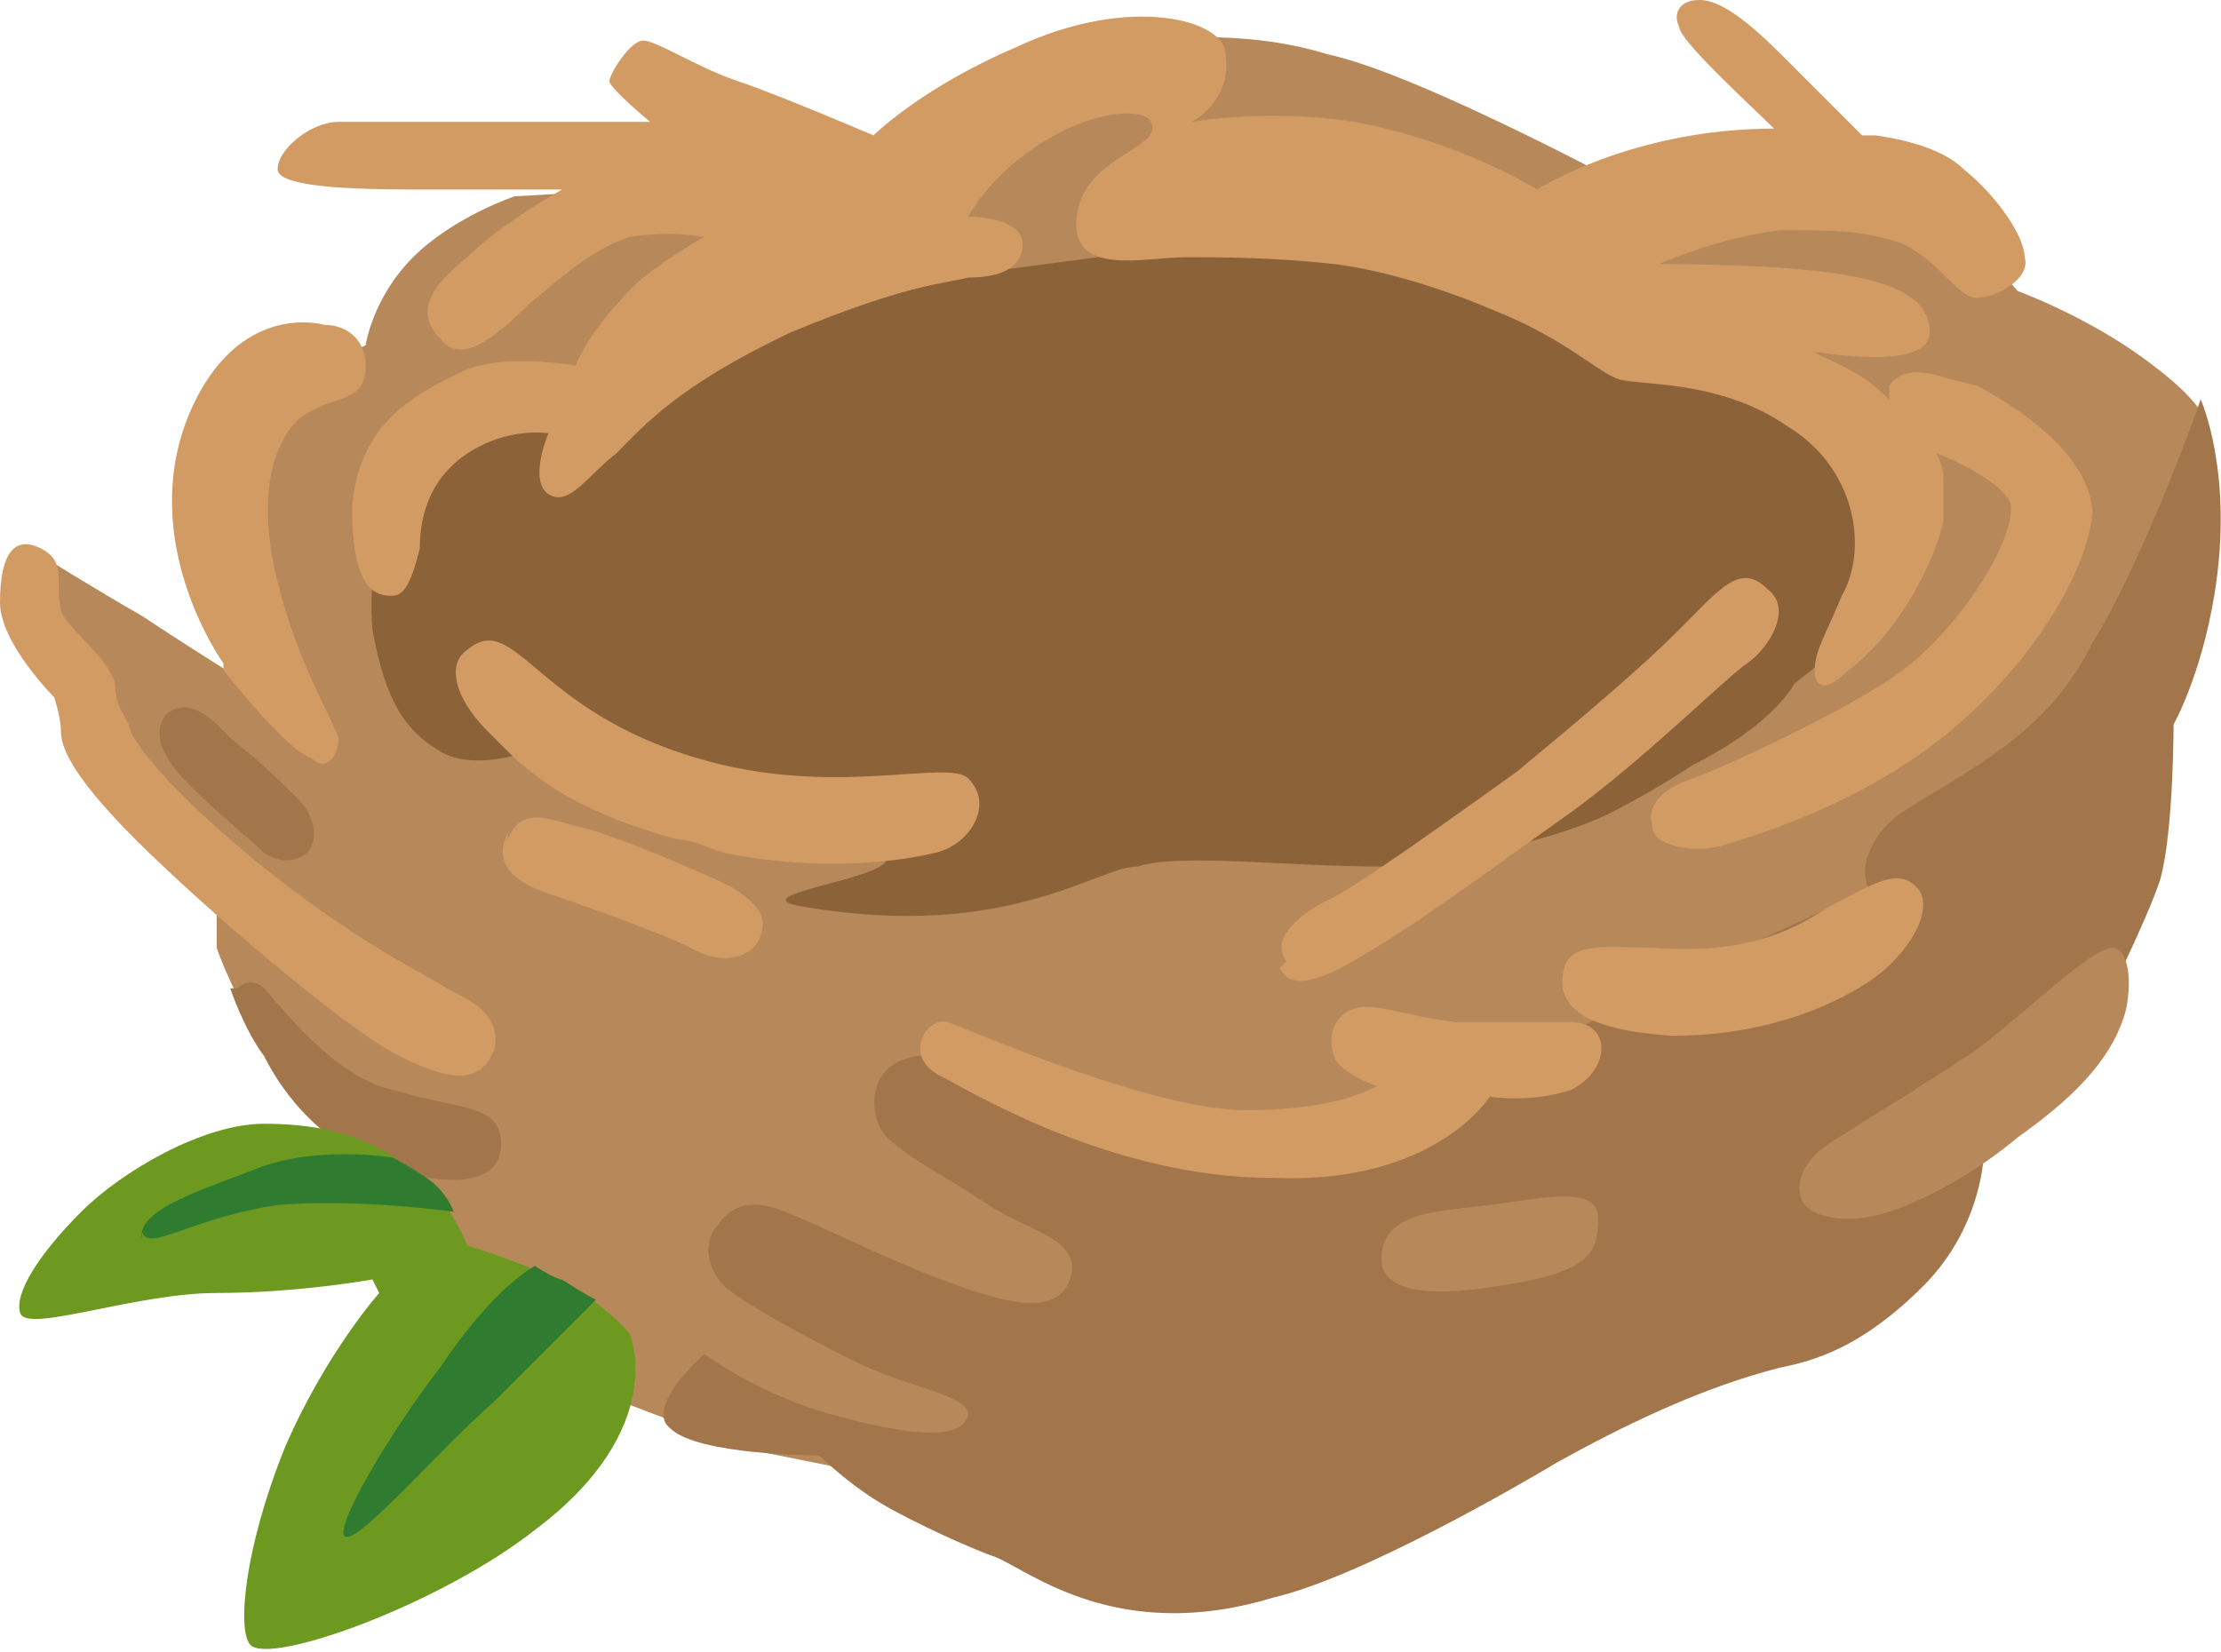 <?xml version="1.0" encoding="UTF-8"?>
<svg xmlns="http://www.w3.org/2000/svg" version="1.1" viewBox="0 0 32.8 24.4">
  <defs>
    <style>
      .cls-1 {
        fill: #a2764a;
      }

      .cls-2 {
        fill: #8c6238;
      }

      .cls-3 {
        fill: #2f7c31;
      }

      .cls-4 {
        fill: #b7885a;
      }

      .cls-5 {
        fill: #d29b64;
      }

      .cls-6 {
        fill: #6e9921;
      }
    </style>
  </defs>
  <!-- Generator: Adobe Illustrator 28.6.0, SVG Export Plug-In . SVG Version: 1.2.0 Build 709)  -->
  <g>
    <g id="Layer_1">
      <g>
        <path class="cls-4" d="M1425.7,1112.2l-2.5-1.3-1-2.4-1.9-1.8s-.2-.4-.3-.7c0-.3,0-.9,0-.9l-1.7-2-.6-1.4-.3-1.5s.8.5,1.5.9c.6.4,1.4.9,1.4.9l.2-2,.6-2.4,1.1-.5s.1-.7.7-1.3c.6-.6,1.5-.9,1.5-.9l3.5-.2,3-.2,2.9-1.9s1.3-.2,2.6.2c1.4.3,4.7,2.1,4.7,2.1l4.5.3,1,1.1s1.1.4,2,1.1c.8.6.8.9.8.9l-.8,3.8-3.2,4.9-4.1,1.7-9.2,4-.8,1.4-3.5-.7-2.1-.8Z"/>
        <path class="cls-2" d="M1424.6,1103.1s-.8.3-1.3,0c-.5-.3-.8-.7-1-1.8-.1-1.4.4-2.5.4-2.5l1.3-.8,1.1.2,2.9-2.2h3.5l1.5-.2,4-.2,5.6,1.6,1.9,2.3-.7,2.2-.5.4s-.3.6-1.5,1.2c-.6.4-1.2.7-1.2.7,0,0-1.1.6-3.4.8-1.4,0-3-.2-3.6,0-.6,0-1.9,1.1-4.9.6-1.3-.2,2.2-.5.9-.9-1.3-.4-5.1-1.3-5.1-1.3Z"/>
        <path class="cls-1" d="M1444.6,1105.4s-.4-.3-.2-.8c.2-.5.5-.6,1.3-1.1.8-.5,1.5-1,2-2,.8-1.3,1.6-3.6,1.6-3.6,0,0,.5,1.1.2,2.9-.2,1.2-.6,1.9-.6,1.9,0,0,0,1.6-.2,2.3-.2.6-.8,1.8-.8,1.8l-1.8,2.2s0,1.1-.9,2-1.6,1.1-2.1,1.2c-1.2.3-2.4.9-3.3,1.4-.5.3-2.9,1.7-4.2,2-2.3.7-3.6-.4-4.1-.6-.3-.1-1.2-.5-1.7-.8-.5-.3-.9-.7-.9-.7,0,0-1.8,0-2.2-.4-.4-.3.5-1.1.5-1.1,0,0,.8.6,1.9.9,1.1.3,1.9.4,2,0,0-.3-.9-.4-1.7-.8-.8-.4-1.7-.9-1.9-1.1-.3-.3-.3-.7-.1-.9.2-.3.5-.4,1-.2s1.5.7,2.3,1c.8.3,1.7.6,1.9,0,.2-.6-.6-.7-1.2-1.1-.6-.4-1.2-.7-1.5-1-.2-.2-.3-.7,0-1,.3-.3.9-.2.9-.2l3,1h3c0,0,2.5-1.2,2.5-1.2l.8-.2.9-.5,3.5-1.6ZM1420.3,1106.7s.2-.2.4,0,1,1.3,1.9,1.5c1,.3,1.6.2,1.6.8,0,.7-1,.6-1.8.3-1-.4-1.5-1.2-1.7-1.6-.3-.4-.5-1-.5-1ZM1419.3,1102.5c-.3.3-.1.7.3,1.1s.9.8,1.1,1c.3.2.6.1.7-.1.1-.2,0-.5-.2-.7-.2-.2-.5-.5-1-.9-.2-.2-.6-.7-1-.3Z"/>
        <path class="cls-4" d="M1437.2,1110.7c0,.4.5.6,1.7.4,1.4-.2,1.5-.5,1.5-1s-.8-.3-1.6-.2c-.8.1-1.6.1-1.6.8ZM1448,1106c-.3,0-1.1.8-2,1.5-.9.6-1.9,1.2-2.2,1.4s-.5.5-.4.8c.1.3.7.4,1.3.2.6-.2,1.3-.6,1.9-1.1.7-.5,1.4-1.1,1.6-1.9.1-.5,0-.9-.2-.9Z"/>
        <path class="cls-5" d="M1435.7,1106.4c.1.2.3.3.9,0,1.1-.6,2.4-1.6,3.4-2.3,1.1-.8,2.3-2,2.6-2.2s.7-.8.3-1.1c-.4-.4-.7,0-1.3.6-.7.7-1.8,1.6-2.4,2.1-.7.5-2.5,1.8-2.8,1.9-.2.1-.9.5-.6.9ZM1423.7,1101.7c-.3.2-.2.7.3,1.2.5.5,1,1.1,2.8,1.6.2,0,.4.1.7.2,1.5.3,2.7.1,3.1,0,.5-.1.9-.7.5-1.1-.3-.3-2,.3-4-.3-2.4-.7-2.7-2.2-3.4-1.6ZM1424.3,1104.3c-.2.4,0,.7.6.9s1.7.6,2.1.8c.5.3.9.1,1-.1.2-.4-.1-.6-.4-.8-.4-.2-1.8-.8-2.3-.9-.4-.1-.8-.3-1,.2ZM1439.9,1106.4c-.1.4,0,.9,1.6,1,1.3,0,2.3-.4,2.9-.8.6-.4,1-1.1.7-1.4s-.7,0-1.3.3c-.6.4-1.3.7-2.6.6-.6,0-1.2-.1-1.3.3ZM1437.3,1108.2s-.7-.2-.8-.5,0-.6.3-.7.7.1,1.5.2c.7,0,1.4,0,1.7,0,.6,0,.6.7,0,1-.6.2-1.2.1-1.2.1,0,0-.8,1.3-3.2,1.2-2.4,0-4.5-1.3-4.9-1.5-.6-.3-.2-.9.1-.8s3,1.3,4.4,1.3c1.5,0,2-.4,2-.4ZM1424.1,1107.6c-.2.5-.6.5-1.4.1-.8-.4-2.9-2.2-3.9-3.2-1-1-1.1-1.4-1.1-1.6,0-.2-.1-.5-.1-.5,0,0-.8-.8-.8-1.4,0-.7.2-1,.6-.8.4.2.2.5.3.9,0,.2.7.7.8,1.1,0,.3.1.4.2.6,0,.2.6,1,2.1,2.2,1.4,1.1,2.3,1.5,2.6,1.7.4.2.8.4.7.9ZM1420.1,1101.9s-1.3-1.8-.5-3.7c.6-1.4,1.6-1.4,2-1.3.3,0,.6.2.6.6,0,.6-.5.4-1,.8-.4.4-.6,1.2-.3,2.4s.8,2,.9,2.3c0,.3-.2.5-.4.3-.3-.1-.9-.8-1.3-1.3Z"/>
        <path class="cls-6" d="M1422.4,1111.1s-.8.9-1.4,2.3c-.6,1.5-.7,2.7-.5,2.9.3.3,2.8-.6,4.2-1.7,2-1.5,1.4-2.9,1.4-2.9,0,0-.4-.5-1.1-.8-.6-.3-1.3-.5-1.3-.5,0,0-.2-.6-.8-1.1s-1.3-.7-2.2-.7c-.9,0-2.1.7-2.7,1.3-.6.6-1,1.2-.9,1.5.1.3,1.7-.3,2.9-.3,1.2,0,2.3-.2,2.3-.2Z"/>
        <path class="cls-3" d="M1421.9,1114.7c.2.1,1.4-1.3,2.2-2,.7-.7,1.5-1.5,1.5-1.5,0,0-.2-.1-.5-.3-.1,0-.4-.2-.4-.2,0,0-.6.3-1.4,1.5-.7.9-1.6,2.4-1.4,2.5ZM1418.9,1110.3c.1.3.7-.2,2-.4,1.2-.1,2.6.1,2.6.1,0,0-.1-.3-.4-.5-.3-.2-.5-.3-.5-.3,0,0-1.2-.2-2.1.2-.8.3-1.7.6-1.6,1Z"/>
        <path class="cls-5" d="M1445.6,1097.6c-.3-.1-.7-.2-.9.1,0,0,0,.2,0,.2-.5-.5-1-.6-1.1-.7.1,0,1.7.3,1.7-.3s-.8-.8-1.7-.9c-.9-.1-2.3-.1-2.3-.1,0,0,.9-.4,1.8-.5.8,0,1.2,0,1.8.2.6.3.8.8,1.1.8.3,0,.8-.3.7-.6,0-.3-.4-.9-.9-1.3,0,0,0,0,0,0-.2-.2-.6-.4-1.3-.5-.1,0-.2,0-.2,0,0,0-.7-.7-1.2-1.2-.5-.5-.9-.8-1.2-.8-.3,0-.4.2-.3.4,0,.2,1.1,1.2,1.4,1.5-2.1,0-3.5.9-3.5.9,0,0-1.1-.7-2.7-1-1.3-.2-2.4,0-2.4,0,0,0,.6-.3.5-1,0-.5-1.4-.9-3.1-.1-1.4.6-2.1,1.3-2.1,1.3,0,0-1.4-.6-2-.8s-1.2-.6-1.4-.6-.5.5-.5.6c0,.1.6.6.6.6,0,0-1.4,0-2.6,0-1.2,0-1.7,0-2,0-.4,0-.9.4-.9.7,0,.3,1.4.3,2.3.3s1.9,0,1.9,0c0,0-.9.5-1.4,1-.5.4-.8.8-.4,1.2.3.4.8,0,1.3-.5.5-.4.9-.8,1.5-1,.6-.1,1.1,0,1.1,0,0,0-.9.5-1.2.9-.5.5-.7,1-.7,1,0,0-1.1-.2-1.7.1-.6.3-1.5.7-1.6,2,0,1.3.4,1.3.6,1.3.2,0,.3-.3.4-.7,0-.4.1-1,.7-1.4s1.2-.3,1.2-.3c0,0-.3.7,0,.9s.6-.3,1-.6c.4-.4.9-1,2.6-1.8,1.7-.7,2.2-.7,2.6-.8.4,0,.8-.1.8-.5s-.8-.4-.8-.4c0,0,.3-.6,1.1-1.1.8-.5,1.5-.5,1.6-.3.2.4-1,.5-1.1,1.4s1,.6,1.6.6c.5,0,1.3,0,2.2.1.8.1,1.7.4,2.4.7,1,.4,1.5.9,1.8,1,.3.1,1.5,0,2.5.7,1,.6,1.2,1.8.8,2.5-.2.5-.4.8-.4,1.1s.2.3.5,0c.8-.6,1.3-1.7,1.4-2.2,0,0,0,0,0,0,0,0,0-.1,0-.2,0,0,0,0,0,0,0,0,0,0,0-.2,0,0,0,0,0-.1,0,0,0,0,0-.1,0,0,0,0,0,0,0-.1,0-.2-.1-.4.3.1,1.1.5,1.1.8,0,.6-.8,1.8-1.6,2.4-.8.6-2.8,1.5-3.1,1.6-.3.1-.7.3-.6.7,0,.3.6.4,1,.3.7-.2,2.2-.7,3.4-1.7s2-2.3,2.1-3.2c0-1-1.5-1.8-1.7-1.9Z"/>
      </g>
      <g>
        <path class="cls-4" d="M8.9,20.2l-2.5-1.3-1-2.4-1.9-1.8s-.2-.4-.3-.7c0-.3,0-.9,0-.9l-1.7-2-.6-1.4-.3-1.5s.8.5,1.5.9c.6.4,1.4.9,1.4.9l.2-2,.6-2.4,1.1-.5s.1-.7.7-1.3c.6-.6,1.5-.9,1.5-.9l3.5-.2,3-.2,2.9-1.9s1.3-.2,2.6.2c1.4.3,4.7,2.1,4.7,2.1l4.5.3,1,1.1s1.1.4,2,1.1c.8.6.8.9.8.9l-.8,3.8-3.2,4.9-4.1,1.7-9.2,4-.8,1.4-3.5-.7-2.1-.8Z"/>
        <path class="cls-2" d="M7.8,11.1s-.8.3-1.3,0c-.5-.3-.8-.7-1-1.8-.1-1.4.4-2.5.4-2.5l1.3-.8,1.1.2,2.9-2.2h3.5l1.5-.2,4-.2,5.6,1.6,1.9,2.3-.7,2.2-.5.4s-.3.6-1.5,1.2c-.6.4-1.2.7-1.2.7,0,0-1.1.6-3.4.8-1.4,0-3-.2-3.6,0-.6,0-1.9,1.1-4.9.6-1.3-.2,2.2-.5.9-.9-1.3-.4-5.1-1.3-5.1-1.3Z"/>
        <path class="cls-1" d="M27.8,13.4s-.4-.3-.2-.8c.2-.5.5-.6,1.3-1.1.8-.5,1.5-1,2-2,.8-1.3,1.6-3.6,1.6-3.6,0,0,.5,1.1.2,2.9-.2,1.2-.6,1.9-.6,1.9,0,0,0,1.6-.2,2.3-.2.6-.8,1.8-.8,1.8l-1.8,2.2s0,1.1-.9,2-1.6,1.1-2.1,1.2c-1.2.3-2.4.9-3.3,1.4-.5.3-2.9,1.7-4.2,2-2.3.7-3.6-.4-4.1-.6-.3-.1-1.2-.5-1.7-.8-.5-.3-.9-.7-.9-.7,0,0-1.8,0-2.2-.4-.4-.3.5-1.1.5-1.1,0,0,.8.6,1.9.9,1.1.3,1.9.4,2,0,0-.3-.9-.4-1.7-.8-.8-.4-1.7-.9-1.9-1.1-.3-.3-.3-.7-.1-.9.2-.3.5-.4,1-.2s1.5.7,2.3,1c.8.3,1.7.6,1.9,0,.2-.6-.6-.7-1.2-1.1-.6-.4-1.2-.7-1.5-1-.2-.2-.3-.7,0-1,.3-.3.9-.2.9-.2l3,1h3c0,0,2.5-1.2,2.5-1.2l.8-.2.9-.5,3.5-1.6ZM3.5,14.6s.2-.2.4,0,1,1.3,1.9,1.5c1,.3,1.6.2,1.6.8,0,.7-1,.6-1.8.3-1-.4-1.5-1.2-1.7-1.6-.3-.4-.5-1-.5-1ZM2.5,10.5c-.3.3-.1.7.3,1.1s.9.8,1.1,1c.3.2.6.1.7-.1.1-.2,0-.5-.2-.7-.2-.2-.5-.5-1-.9-.2-.2-.6-.7-1-.3Z"/>
        <path class="cls-4" d="M20.4,18.6c0,.4.5.6,1.7.4,1.4-.2,1.5-.5,1.5-1s-.8-.3-1.6-.2c-.8.1-1.6.1-1.6.8ZM31.2,14c-.3,0-1.1.8-2,1.5-.9.6-1.9,1.2-2.2,1.4s-.5.5-.4.8c.1.3.7.4,1.3.2.6-.2,1.3-.6,1.9-1.1.7-.5,1.4-1.1,1.6-1.9.1-.5,0-.9-.2-.9Z"/>
        <path class="cls-5" d="M18.9,14.3c.1.2.3.3.9,0,1.1-.6,2.4-1.6,3.4-2.3,1.1-.8,2.3-2,2.6-2.2s.7-.8.3-1.1c-.4-.4-.7,0-1.3.6-.7.7-1.8,1.6-2.4,2.1-.7.5-2.5,1.8-2.8,1.9-.2.1-.9.5-.6.9ZM6.9,9.6c-.3.2-.2.7.3,1.2.5.5,1,1.1,2.8,1.6.2,0,.4.1.7.2,1.5.3,2.7.1,3.1,0,.5-.1.9-.7.5-1.1-.3-.3-2,.3-4-.3-2.4-.7-2.7-2.2-3.4-1.6ZM7.5,12.3c-.2.4,0,.7.6.9s1.7.6,2.1.8c.5.3.9.1,1-.1.2-.4-.1-.6-.4-.8-.4-.2-1.8-.8-2.3-.9-.4-.1-.8-.3-1,.2ZM23.1,14.3c-.1.4,0,.9,1.6,1,1.3,0,2.3-.4,2.9-.8.6-.4,1-1.1.7-1.4s-.7,0-1.3.3c-.6.4-1.3.7-2.6.6-.6,0-1.2-.1-1.3.3ZM20.5,16.1s-.7-.2-.8-.5,0-.6.3-.7.7.1,1.5.2c.7,0,1.4,0,1.7,0,.6,0,.6.7,0,1-.6.2-1.2.1-1.2.1,0,0-.8,1.3-3.2,1.2-2.4,0-4.5-1.3-4.9-1.5-.6-.3-.2-.9.1-.8s3,1.3,4.4,1.3c1.5,0,2-.4,2-.4ZM7.3,15.5c-.2.5-.6.5-1.4.1-.8-.4-2.9-2.2-3.9-3.2-1-1-1.1-1.4-1.1-1.6,0-.2-.1-.5-.1-.5,0,0-.8-.8-.8-1.4,0-.7.2-1,.6-.8.4.2.2.5.3.9,0,.2.7.7.8,1.1,0,.3.1.4.2.6,0,.2.6,1,2.1,2.2,1.4,1.1,2.3,1.5,2.6,1.7.4.2.8.4.7.9ZM3.3,9.8s-1.3-1.8-.5-3.7c.6-1.4,1.6-1.4,2-1.3.3,0,.6.2.6.6,0,.6-.5.4-1,.8-.4.4-.6,1.2-.3,2.4s.8,2,.9,2.3c0,.3-.2.5-.4.3-.3-.1-.9-.8-1.3-1.3Z"/>
        <path class="cls-6" d="M5.6,19.1s-.8.9-1.4,2.3c-.6,1.5-.7,2.7-.5,2.9.3.3,2.8-.6,4.2-1.7,2-1.5,1.4-2.9,1.4-2.9,0,0-.4-.5-1.1-.8-.6-.3-1.3-.5-1.3-.5,0,0-.2-.6-.8-1.1s-1.3-.7-2.2-.7c-.9,0-2.1.7-2.7,1.3-.6.6-1,1.2-.9,1.5.1.3,1.7-.3,2.9-.3,1.2,0,2.3-.2,2.3-.2Z"/>
        <path class="cls-3" d="M5.1,22.7c.2.1,1.4-1.3,2.2-2,.7-.7,1.5-1.5,1.5-1.5,0,0-.2-.1-.5-.3-.1,0-.4-.2-.4-.2,0,0-.6.3-1.4,1.5-.7.9-1.6,2.4-1.4,2.5ZM2.1,18.2c.1.3.7-.2,2-.4,1.2-.1,2.6.1,2.6.1,0,0-.1-.3-.4-.5-.3-.2-.5-.3-.5-.3,0,0-1.2-.2-2.1.2-.8.3-1.7.6-1.6,1Z"/>
        <path class="cls-5" d="M28.8,5.6c-.3-.1-.7-.2-.9.1,0,0,0,.2,0,.2-.5-.5-1-.6-1.1-.7.1,0,1.7.3,1.7-.3s-.8-.8-1.7-.9c-.9-.1-2.3-.1-2.3-.1,0,0,.9-.4,1.8-.5.8,0,1.2,0,1.8.2.6.3.8.8,1.1.8.3,0,.8-.3.7-.6,0-.3-.4-.9-.9-1.3,0,0,0,0,0,0-.2-.2-.6-.4-1.3-.5-.1,0-.2,0-.2,0,0,0-.7-.7-1.2-1.2-.5-.5-.9-.8-1.2-.8-.3,0-.4.2-.3.4,0,.2,1.1,1.2,1.4,1.5-2.1,0-3.5.9-3.5.9,0,0-1.1-.7-2.7-1-1.3-.2-2.4,0-2.4,0,0,0,.6-.3.5-1,0-.5-1.4-.9-3.1-.1-1.4.6-2.1,1.3-2.1,1.3,0,0-1.4-.6-2-.8s-1.2-.6-1.4-.6-.5.5-.5.6c0,.1.6.6.6.6,0,0-1.4,0-2.6,0-1.2,0-1.7,0-2,0-.4,0-.9.4-.9.7,0,.3,1.4.3,2.3.3s1.9,0,1.9,0c0,0-.9.5-1.4,1-.5.4-.8.8-.4,1.2.3.4.8,0,1.3-.5.5-.4.9-.8,1.5-1,.6-.1,1.1,0,1.1,0,0,0-.9.5-1.2.9-.5.5-.7,1-.7,1,0,0-1.1-.2-1.7.1-.6.3-1.5.7-1.6,2,0,1.3.4,1.3.6,1.3.2,0,.3-.3.4-.7,0-.4.1-1,.7-1.4s1.2-.3,1.2-.3c0,0-.3.7,0,.9s.6-.3,1-.6c.4-.4.9-1,2.6-1.8,1.7-.7,2.2-.7,2.6-.8.4,0,.8-.1.8-.5s-.8-.4-.8-.4c0,0,.3-.6,1.1-1.1.8-.5,1.5-.5,1.6-.3.2.4-1,.5-1.1,1.4s1,.6,1.6.6c.5,0,1.3,0,2.2.1.8.1,1.7.4,2.4.7,1,.4,1.5.9,1.8,1,.3.1,1.5,0,2.5.7,1,.6,1.2,1.8.8,2.5-.2.5-.4.8-.4,1.1s.2.3.5,0c.8-.6,1.3-1.7,1.4-2.2,0,0,0,0,0,0,0,0,0-.1,0-.2,0,0,0,0,0,0,0,0,0,0,0-.2,0,0,0,0,0-.1,0,0,0,0,0-.1,0,0,0,0,0,0,0-.1,0-.2-.1-.4.3.1,1.1.5,1.1.8,0,.6-.8,1.8-1.6,2.4-.8.6-2.8,1.5-3.1,1.6-.3.1-.7.3-.6.7,0,.3.6.4,1,.3.7-.2,2.2-.7,3.4-1.7s2-2.3,2.1-3.2c0-1-1.5-1.8-1.7-1.9Z"/>
      </g>
    </g>
  </g>
</svg>